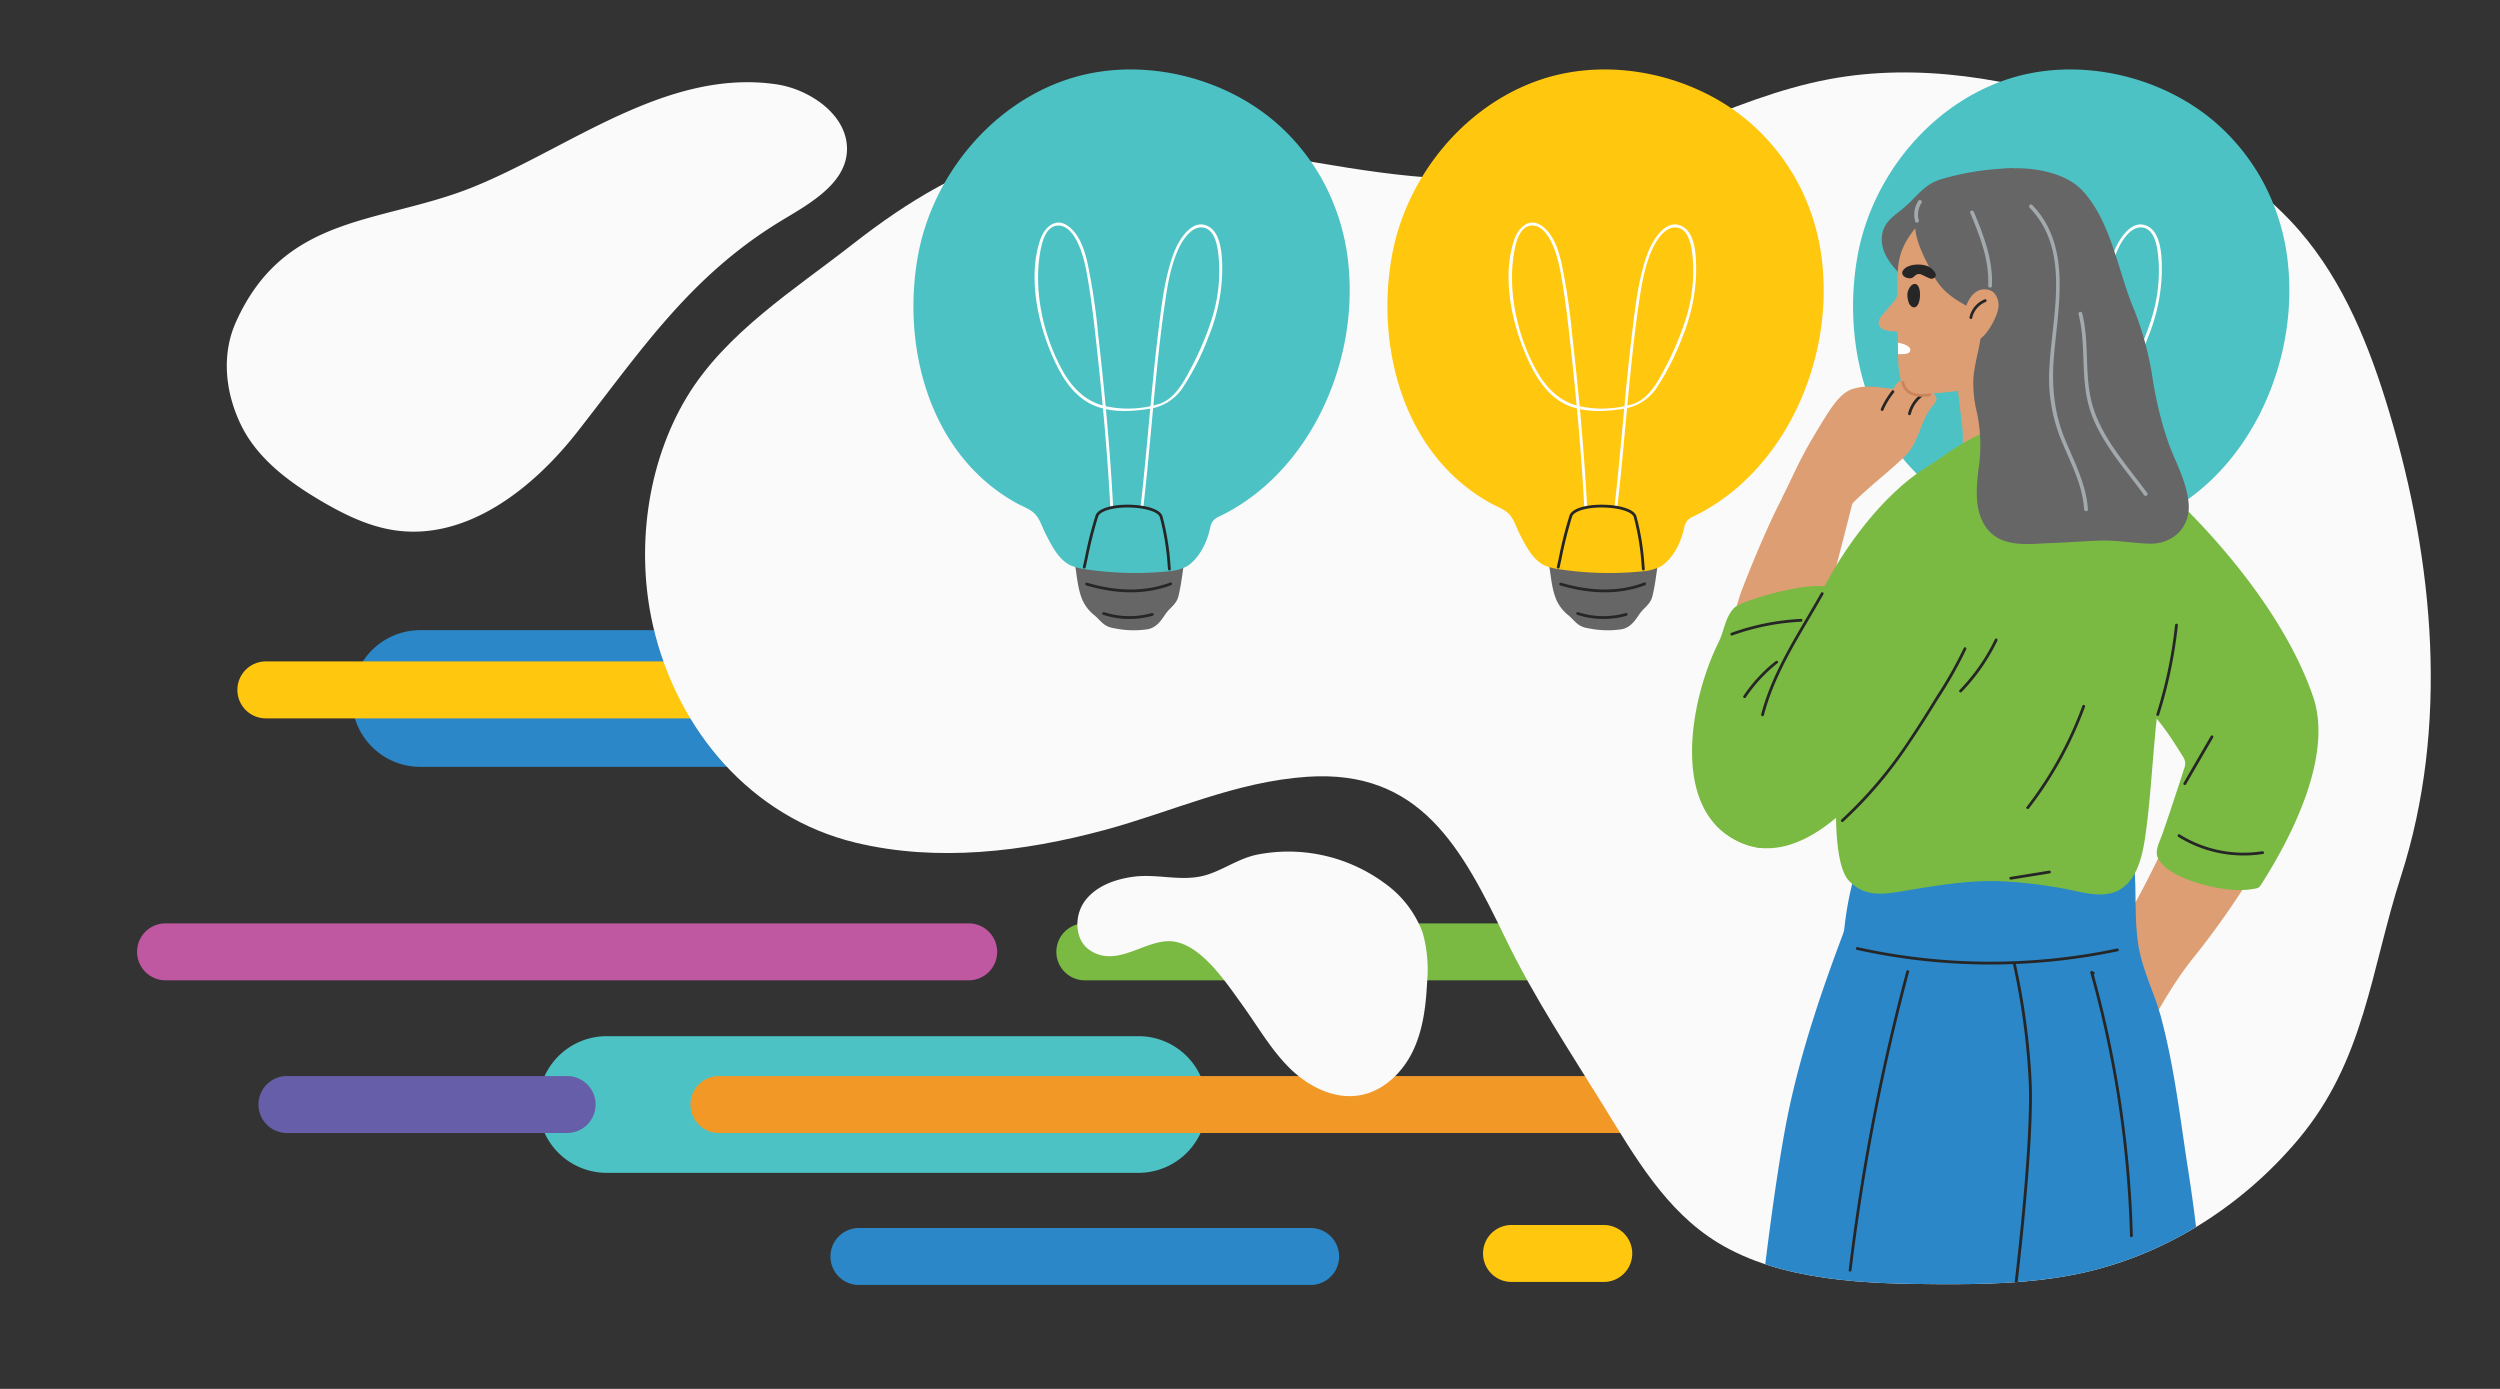 <?xml version="1.0" encoding="UTF-8"?> <svg xmlns="http://www.w3.org/2000/svg" xmlns:xlink="http://www.w3.org/1999/xlink" width="540" height="300" viewBox="0 0 540 300"><rect x="0" y="0" width="540" height="300" fill="#333333" stroke="none"/><defs><clipPath id="a"><rect width="419.622" height="215.606" fill="none"></rect></clipPath><clipPath id="b"><rect width="510.087" height="269.993" fill="none"></rect></clipPath><clipPath id="c"><path d="M508.515,2.767c-21.682,4.064-41.06,16.776-62.819,20.4-17.248,2.876-34.76-.124-52.232-3.123-19.089-3.277-38.13-6.555-56.724-2.169-14.556,3.433-27.442,11.368-39.1,20.494-12.516,9.795-27.49,19.158-35.858,33.045C253.051,85.9,250.713,104.656,254.517,121c5.223,22.437,21.222,41.252,43.7,46.67,17.662,4.257,36.355,1.97,53.688-2.7l.07-.018c14.71-3.976,28.3-10.461,43.8-11.51,24.528-1.659,33.427,15.52,42.854,34.972,6.171,12.735,13.784,24.168,21.176,36.155,6.732,10.918,13.42,22.647,24.683,29.516,13.748,8.383,32.213,8.894,47.877,8.962,9.878.043,19.819-.2,29.5-2.155,18.8-3.793,35.841-14.6,48.091-29.254,14.26-17.056,15.5-36.282,22.084-56.751a139.71,139.71,0,0,0,6.424-42.7v-.459c-.026-19.234-3.451-38.632-8.977-57.093-4.211-14.072-9.788-28.088-19.42-39.178-11.245-12.947-27.183-20.928-43.417-26.451-13.491-4.589-27.743-7.7-41.922-7.7a87.888,87.888,0,0,0-16.217,1.462" transform="translate(-252.757 -1.305)" fill="none"></path></clipPath><clipPath id="f"><rect width="540" height="300"></rect></clipPath></defs><g id="e" clip-path="url(#f)"><g transform="translate(14.956 15.003)"><g transform="translate(0 54.387)"><g clip-path="url(#a)"><path d="M479.379,275.644H138.857a14.762,14.762,0,0,1,0-29.525H479.379a14.762,14.762,0,0,1,0,29.525" transform="translate(-63.03 -179.395)" fill="#2b87c7"></path><path d="M438.081,520.848H340.509a6.151,6.151,0,1,1,0-12.3h97.572a6.151,6.151,0,0,1,0,12.3" transform="translate(-169.826 -312.686)" fill="#2b87c7"></path><path d="M209.628,387.121H36.152a6.151,6.151,0,1,1,0-12.3H209.628a6.151,6.151,0,0,1,0,12.3" transform="translate(-15.238 -244.764)" fill="#bf57a1"></path><path d="M612.694,387.121H439.218a6.151,6.151,0,0,1,0-12.3H612.694a6.151,6.151,0,1,1,0,12.3" transform="translate(-219.962 -244.764)" fill="#7aba42"></path><path d="M646.891,519.526H626.962a6.151,6.151,0,1,1,0-12.3h19.929a6.151,6.151,0,0,1,0,12.3" transform="translate(-315.321 -312.015)" fill="#ffc70e"></path><path d="M335.537,453.863H220.693a14.762,14.762,0,1,1,0-29.525H335.537a14.762,14.762,0,1,1,0,29.525" transform="translate(-104.596 -269.916)" fill="#4dc2c4"></path><path d="M333.19,272.143H80.182a6.151,6.151,0,1,1,0-12.3H333.19a6.151,6.151,0,1,1,0,12.3" transform="translate(-37.602 -186.365)" fill="#ffc70e"></path><path d="M565.378,454.14H278.621a6.151,6.151,0,0,1,0-12.3H565.378a6.151,6.151,0,1,1,0,12.3" transform="translate(-138.392 -278.804)" fill="#f29827"></path><path d="M149.734,454.14H89a6.151,6.151,0,0,1,0-12.3h60.73a6.151,6.151,0,0,1,0,12.3" transform="translate(-42.082 -278.804)" fill="#665ea8"></path></g></g><g clip-path="url(#b)"><path d="M351.911,164.972l.069-.019c14.71-3.975,28.3-10.461,43.8-11.509,24.528-1.659,33.427,15.52,42.854,34.972,6.171,12.735,13.784,24.167,21.176,36.155,6.732,10.917,13.421,22.647,24.683,29.515,13.748,8.383,32.213,8.894,47.878,8.962,9.877.043,19.818-.2,29.5-2.155,18.8-3.793,35.841-14.6,48.091-29.253,14.26-17.057,15.5-36.283,22.084-56.751,10.4-32.311,7.18-67.733-2.552-100.25-4.211-14.071-9.788-28.088-19.42-39.178-11.245-12.947-27.183-20.928-43.417-26.451C548,2.662,527.887-.863,508.515,2.768c-21.682,4.064-41.06,16.776-62.819,20.4C409.6,29.19,372.353,9.48,336.74,17.88c-14.556,3.434-27.442,11.369-39.1,20.495-12.516,9.795-27.491,19.158-35.858,33.045C253.051,85.9,250.714,104.656,254.518,121c5.223,22.438,21.221,41.252,43.7,46.67,17.662,4.257,36.355,1.97,53.689-2.7" transform="translate(-128.38 -0.663)" fill="#fafafa"></path><path d="M877.154,214.942a1.63,1.63,0,0,0-1.642-2.016c-2.345-.328-19.806-.365-21.789.5a.3.3,0,0,0-.179.423.357.357,0,0,0-.013.192c.627,2.9.636,5.951,1.853,8.728a8.954,8.954,0,0,0,2.581,3.207c1.64,1.465,2.024,2.472,4.473,2.809a20.131,20.131,0,0,0,7.088.151c1.821-.411,2.749-1.8,3.686-3.188,1.023-1.514,2.407-2.113,2.86-3.967.534-2.189.794-4.414,1.118-6.634a.36.36,0,0,0-.034-.208" transform="translate(-433.514 -108.04)" fill="#666"></path><path d="M877.066,43.254a47.685,47.685,0,0,0-5.195-18.405,46.18,46.18,0,0,0-10.1-12.971c-11.96-10.643-30.321-14.817-45.6-9.7-16.582,5.543-29.058,21.009-32.159,37.917-3.558,19.426,2.186,42.419,20.451,53.115.254.15.508.3.771.441,1.26.7,3,1.307,4.018,2.35,1.085,1.1,1.6,2.909,2.311,4.3,1.272,2.48,2.813,5.66,5.5,6.872a12.926,12.926,0,0,0,2.846.75,72.251,72.251,0,0,0,18.435.462,10.48,10.48,0,0,0,3.717-1.043c1.619-.983,4.1-3.687,5.107-8.6a2.914,2.914,0,0,1,1.634-2.055c19.225-9.042,30-32.226,28.267-53.428" transform="translate(-397.704 0)" fill="#4dc2c4"></path><path d="M858.665,225.815c6.069,1.773,12.308,2.2,18.314-.05.363-.136.206-.723-.161-.586-5.909,2.212-12.018,1.794-17.991.05a.3.3,0,0,0-.161.586" transform="translate(-436.022 -114.362)" fill="#262626"></path><path d="M866.12,238.777a18.439,18.439,0,0,0,10.65.2.3.3,0,0,0-.161-.586,17.818,17.818,0,0,1-10.327-.2c-.373-.119-.533.467-.161.586" transform="translate(-439.81 -120.974)" fill="#262626"></path><path d="M853.136,128.451c-.656-12.323-1.8-24.653-3.207-36.911a139.856,139.856,0,0,0-2.318-15.624c-.662-2.859-1.792-6.388-4.38-8.086-2.73-1.791-5.006.607-5.859,3.164-2.9,8.709-.118,19.962,3.984,27.846,1.755,3.374,4.283,6.535,7.91,7.976s7.775,1.231,11.559.641a10.456,10.456,0,0,0,7.665-5.051A54.442,54.442,0,0,0,873.7,92.029a39.481,39.481,0,0,0,3-13.922c.037-2.881.059-8.491-3.01-10.086-3.673-1.91-6.567,3.341-7.535,6.012-1.94,5.349-2.566,11.164-3.256,16.781-1.538,12.518-2.377,25.108-3.807,37.637-.044.388.564.385.608,0,1.052-9.223,1.792-18.475,2.714-27.711.485-4.851,1.01-9.7,1.693-14.53.633-4.476,1.283-9.316,3.215-13.451.917-1.963,3.01-5.149,5.629-4.387,2.594.754,2.911,5.193,3.068,7.335a34.34,34.34,0,0,1-1.64,12.559,63.7,63.7,0,0,1-4.532,10.595c-1.459,2.8-3.348,6.247-6.479,7.429a22.741,22.741,0,0,1-12.121.517c-4.055-.977-6.947-3.929-8.939-7.472-4.33-7.706-6.539-17.858-4.76-26.575.409-2,1.358-4.966,3.846-4.906,2.7.064,4.292,3.845,5.006,6a35.743,35.743,0,0,1,1.182,5.062c.9,5.06,1.473,10.179,2.03,15.285,1.24,11.381,2.3,22.816,2.91,34.251.021.389.628.391.607,0" transform="translate(-424.707 -34.137)" fill="#fff"></path><path d="M876.065,205.253a.3.3,0,0,1-.3-.275l-.077-.811a54.162,54.162,0,0,0-1.693-10.422c-.309-1.036-2.592-1.86-5.68-2.05-3.779-.237-7.053.561-7.617,1.846a87.428,87.428,0,0,0-2.313,9.183c-.169.774-.314,1.43-.418,1.884a.3.3,0,1,1-.591-.136c.1-.452.247-1.107.417-1.878a84.657,84.657,0,0,1,2.35-9.3c.8-1.816,4.815-2.418,8.21-2.208,2.7.167,5.754.906,6.224,2.483a54.64,54.64,0,0,1,1.715,10.54l.077.809a.3.3,0,0,1-.273.332h-.029" transform="translate(-435.471 -97.037)" fill="#262626"></path><path d="M672.757,214.942a1.63,1.63,0,0,0-1.642-2.016c-2.346-.328-19.806-.365-21.789.5a.3.3,0,0,0-.179.423.359.359,0,0,0-.013.192c.627,2.9.636,5.951,1.853,8.728a8.955,8.955,0,0,0,2.58,3.207c1.64,1.465,2.024,2.472,4.474,2.809a20.127,20.127,0,0,0,7.087.151c1.821-.411,2.749-1.8,3.686-3.188,1.024-1.514,2.407-2.113,2.86-3.967.534-2.189.794-4.414,1.117-6.634a.356.356,0,0,0-.034-.208" transform="translate(-329.697 -108.04)" fill="#666"></path><path d="M672.669,43.254a47.683,47.683,0,0,0-5.195-18.405,46.181,46.181,0,0,0-10.1-12.971c-11.96-10.643-30.321-14.817-45.6-9.7-16.582,5.543-29.058,21.009-32.159,37.917-3.558,19.426,2.186,42.419,20.451,53.115.254.15.508.3.771.441,1.26.7,3,1.307,4.018,2.35,1.085,1.1,1.6,2.909,2.311,4.3,1.271,2.48,2.813,5.66,5.5,6.872a12.93,12.93,0,0,0,2.846.75,72.256,72.256,0,0,0,18.435.462,10.48,10.48,0,0,0,3.717-1.043c1.619-.983,4.1-3.687,5.107-8.6a2.914,2.914,0,0,1,1.634-2.055c19.225-9.042,30-32.226,28.267-53.428" transform="translate(-293.887 0)" fill="#ffc70d"></path><path d="M654.268,225.815c6.069,1.773,12.308,2.2,18.314-.05.363-.136.206-.723-.161-.586-5.909,2.212-12.018,1.794-17.991.05a.3.3,0,0,0-.161.586" transform="translate(-332.205 -114.362)" fill="#262626"></path><path d="M661.723,238.777a18.439,18.439,0,0,0,10.65.2.3.3,0,0,0-.161-.586,17.818,17.818,0,0,1-10.327-.2c-.373-.119-.533.467-.161.586" transform="translate(-335.993 -120.974)" fill="#262626"></path><path d="M648.739,128.451c-.655-12.323-1.8-24.653-3.207-36.911a139.814,139.814,0,0,0-2.318-15.624c-.662-2.859-1.792-6.388-4.38-8.086-2.73-1.791-5.006.607-5.859,3.164-2.9,8.709-.118,19.962,3.984,27.846,1.755,3.374,4.283,6.535,7.91,7.976s7.775,1.231,11.558.641a10.456,10.456,0,0,0,7.665-5.051A54.442,54.442,0,0,0,669.3,92.029a39.486,39.486,0,0,0,3-13.922c.037-2.881.058-8.491-3.009-10.086-3.674-1.91-6.567,3.341-7.536,6.012-1.94,5.349-2.566,11.164-3.256,16.781-1.538,12.518-2.377,25.108-3.807,37.637-.044.388.563.385.608,0,1.052-9.223,1.792-18.475,2.714-27.711.485-4.851,1.01-9.7,1.693-14.53.633-4.476,1.283-9.316,3.215-13.451.917-1.963,3.01-5.149,5.629-4.387,2.594.754,2.911,5.193,3.068,7.335a34.335,34.335,0,0,1-1.64,12.559,63.688,63.688,0,0,1-4.532,10.595c-1.459,2.8-3.348,6.247-6.479,7.429a22.743,22.743,0,0,1-12.121.517c-4.054-.977-6.947-3.929-8.938-7.472-4.33-7.706-6.539-17.858-4.76-26.575.409-2,1.358-4.966,3.847-4.906,2.7.064,4.292,3.845,5.006,6a35.768,35.768,0,0,1,1.182,5.062c.9,5.06,1.473,10.179,2.03,15.285,1.241,11.381,2.3,22.816,2.91,34.251.021.389.628.391.607,0" transform="translate(-320.891 -34.137)" fill="#fff"></path><path d="M671.667,205.253a.3.3,0,0,1-.3-.275l-.075-.795a54.252,54.252,0,0,0-1.694-10.439c-.31-1.036-2.592-1.86-5.681-2.05-3.779-.237-7.053.56-7.617,1.846a87.107,87.107,0,0,0-2.307,9.161c-.173.784-.318,1.449-.424,1.906a.3.3,0,0,1-.592-.136c.105-.456.25-1.119.422-1.9a84.533,84.533,0,0,1,2.344-9.276c.8-1.816,4.814-2.417,8.211-2.208,2.7.167,5.753.906,6.224,2.483a54.79,54.79,0,0,1,1.716,10.556l.075.793a.3.3,0,0,1-.273.332h-.029" transform="translate(-331.654 -97.037)" fill="#262626"></path><path d="M464.7,214.942a1.63,1.63,0,0,0-1.642-2.016c-2.346-.328-19.806-.365-21.789.5a.3.3,0,0,0-.179.423.358.358,0,0,0-.013.192c.627,2.9.636,5.951,1.853,8.728a8.956,8.956,0,0,0,2.58,3.207c1.64,1.465,2.024,2.472,4.474,2.809a20.127,20.127,0,0,0,7.087.151c1.821-.411,2.749-1.8,3.686-3.188,1.024-1.514,2.407-2.113,2.86-3.967.534-2.189.794-4.414,1.118-6.634a.356.356,0,0,0-.034-.208" transform="translate(-224.023 -108.04)" fill="#666"></path><path d="M464.615,43.254a47.7,47.7,0,0,0-5.195-18.405,46.191,46.191,0,0,0-10.1-12.971c-11.959-10.643-30.32-14.817-45.6-9.7-16.582,5.543-29.058,21.009-32.159,37.917C368,59.517,373.742,82.51,392.008,93.206c.254.15.508.3.771.441,1.26.7,3,1.307,4.018,2.35,1.085,1.1,1.6,2.909,2.311,4.3,1.272,2.48,2.813,5.66,5.5,6.872a12.929,12.929,0,0,0,2.846.75,72.255,72.255,0,0,0,18.435.462,10.48,10.48,0,0,0,3.717-1.043c1.619-.983,4.1-3.687,5.107-8.6a2.913,2.913,0,0,1,1.634-2.055c19.225-9.042,30-32.226,28.267-53.428" transform="translate(-188.213 0)" fill="#4dc2c4"></path><path d="M446.214,225.815c6.069,1.773,12.308,2.2,18.314-.05.363-.136.206-.723-.161-.586-5.91,2.212-12.018,1.794-17.991.05a.3.3,0,0,0-.161.586" transform="translate(-226.531 -114.362)" fill="#262626"></path><path d="M453.669,238.777a18.439,18.439,0,0,0,10.65.2.3.3,0,0,0-.161-.586,17.818,17.818,0,0,1-10.327-.2c-.373-.119-.533.467-.161.586" transform="translate(-230.319 -120.974)" fill="#262626"></path><path d="M440.685,128.451c-.656-12.323-1.8-24.653-3.207-36.911a139.706,139.706,0,0,0-2.318-15.624c-.662-2.859-1.792-6.388-4.38-8.086-2.73-1.791-5.006.607-5.859,3.164-2.9,8.709-.118,19.962,3.984,27.846,1.755,3.374,4.283,6.535,7.91,7.976s7.775,1.231,11.559.641a10.456,10.456,0,0,0,7.665-5.051,54.442,54.442,0,0,0,5.212-10.378,39.486,39.486,0,0,0,3-13.922c.037-2.881.059-8.491-3.01-10.086-3.673-1.91-6.567,3.341-7.535,6.012-1.94,5.349-2.566,11.164-3.256,16.781-1.538,12.518-2.377,25.108-3.807,37.637-.044.388.563.385.607,0,1.052-9.223,1.793-18.475,2.715-27.711.485-4.851,1.01-9.7,1.693-14.53.633-4.476,1.283-9.316,3.215-13.451.917-1.963,3.01-5.149,5.629-4.387,2.594.754,2.911,5.193,3.068,7.335a34.337,34.337,0,0,1-1.64,12.559A63.7,63.7,0,0,1,457.4,98.861c-1.459,2.8-3.348,6.247-6.479,7.429a22.743,22.743,0,0,1-12.121.517c-4.054-.977-6.947-3.929-8.938-7.472-4.33-7.706-6.539-17.858-4.76-26.575.409-2,1.358-4.966,3.846-4.906,2.7.064,4.292,3.845,5.006,6a35.755,35.755,0,0,1,1.182,5.062c.9,5.06,1.473,10.179,2.03,15.285,1.241,11.381,2.3,22.816,2.91,34.251.021.389.628.391.607,0" transform="translate(-215.216 -34.137)" fill="#fff"></path><path d="M463.613,205.253a.3.3,0,0,1-.3-.275l-.077-.812a54.332,54.332,0,0,0-1.692-10.422c-.31-1.036-2.594-1.86-5.684-2.051-3.781-.232-7.051.561-7.614,1.847a87.218,87.218,0,0,0-2.307,9.161c-.172.784-.318,1.449-.424,1.906a.3.3,0,1,1-.591-.136c.105-.456.25-1.119.422-1.9a84.528,84.528,0,0,1,2.344-9.276c.8-1.815,4.81-2.418,8.208-2.208,2.7.166,5.756.906,6.227,2.483a54.678,54.678,0,0,1,1.715,10.539l.077.81a.3.3,0,0,1-.273.332h-.029" transform="translate(-225.979 -97.037)" fill="#262626"></path></g><g transform="translate(124.377 0.642)"><g clip-path="url(#c)"><path d="M823.765,43.374a58.477,58.477,0,0,0-15.447,2.4c-3.7,1.136-5.35,4.059-8.23,6.384-2.174,1.755-4.2,3.02-4.443,6.057-.288,3.654,2.333,6.431,4.721,8.823a.975.975,0,0,0,1.518-.2c3.611-7.408,10.944-6.241,16.931-10.136,4.882-3.177,2.783-6.779,4.261-11.574a.921.921,0,0,0,.026-.262c.514-.59,1.622-1.5.664-1.5" transform="translate(-528.488 -22.672)" fill="#666"></path><path d="M742.023,177.349c-3.051,2.013-11.012,21.947-12.274,25.463-.59,1.643-2.634,9.191-3.041,9.33a.974.974,0,0,0-.444,1.6c.063.066.13.122.194.186a.94.94,0,0,0,.449.429,10.459,10.459,0,0,0,6.189,2.587c4.516.414,8.947-2.322,13.356-1.645a1.06,1.06,0,0,0,1.2-1.049c.013-.049-1.208,1.1-1.2,1.049a130.03,130.03,0,0,1,3.709-17.4c.886-3.385,4.592-17.678,4.7-18.676.26-2.325-9.7-3.941-12.842-1.869" transform="translate(-493.121 -90.236)" fill="#dd9e73"></path><path d="M785.05,139.714a1.735,1.735,0,0,0-1.518-.9,7.366,7.366,0,0,0-1.674.045.118.118,0,0,1-.129-.113A2.814,2.814,0,0,0,779.207,136a2.851,2.851,0,0,0-2.941,1.366c-.153.23-.293.471-.441.7-2.967-.317-5.8-.949-8.734-.006-2.563.823-4.369,3.487-7.012,7.839-4.172,6.871-4.651,8.276-8.28,15.81a62.1,62.1,0,0,0,7.546,1.82,19.169,19.169,0,0,0,6.2-.656.885.885,0,0,0,.461-.3c.239.019.781.449,1,.227,3.6-3.62,7.754-6.713,11.387-10.225,2.972-2.874,3.236-7.467,5.858-10.75.013-.016.021-.033.033-.05s.038-.04.056-.061c.493-.57,1.1-1.2.713-2.006" transform="translate(-506.229 -69.699)" fill="#dd9e73"></path><path d="M924.248,343.4a.879.879,0,0,0-.444-.9,77.6,77.6,0,0,0-10.168-5.4c-2.259-.931-4.869-2.1-7.294-1.208a.973.973,0,0,0-.644.991q-4.725,10.233-10.43,19.945c-5.275,1.563-4.261,7.243-3.6,11.546a57.1,57.1,0,0,0,2.994,12.049c.612,1.578.964,3.238,2.619,3.873a.972.972,0,0,0,.94-.249,3.421,3.421,0,0,0,1.219-2.537.912.912,0,0,0,.321-.341c3.712-6.837,7.174-13.387,12.131-19.419a181.32,181.32,0,0,0,12.28-17.505.836.836,0,0,0,.074-.839" transform="translate(-576.995 -171.082)" fill="#dd9e73"></path><path d="M743.211,253.478c-.97-2.758,1.2-5.751.7-8.693-.474-2.792-2.2-4.87-2.027-7.839a.829.829,0,0,0-.229-.653,27.181,27.181,0,0,0,1.108-8.208c-.428-3.817-19.632,1.544-21.384,3.428-1.952,2.1-2.1,4.949-3.329,7.41-6.65,13.333-11.186,39.956,8.127,44.258,9.707,2.162,21.756-16.282,17.036-29.7" transform="translate(-486.181 -115.81)" fill="#7aba42"></path><path d="M828.077,125.125c.656-.013,1.314-.034,1.975-.079.784-.048,1.567-.12,2.349-.207l.765-.119c1.894-.335,3.786-.675,5.673-1.048,4.019-.795,8.073-1.514,12.023-2.612.486-.135.966-.287,1.447-.435-2.526-7.361-2.432-16.21-2.147-24.088a6.5,6.5,0,0,1,.661-2.644c2.609-5.278,4.815-10.71,3.687-16.757a.816.816,0,0,0-1.063-.662,1.046,1.046,0,0,0-1.462.207,60.584,60.584,0,0,1-14.455,14.065c-3.61,2.473-7.723,4.134-9.874,8.119a.753.753,0,0,0-.638.885q.889,7.524,1.778,15.048a23.677,23.677,0,0,1-.717,10.326" transform="translate(-544.429 -39.38)" fill="#dd9e73"></path><path d="M944.923,228.185c-5.641-16.588-19.661-33.658-32.644-45.544-.7-.64-1.079.265-1.089.979a1.02,1.02,0,0,0-.223.221c-3.332,4.57-2.42,11.347-2.8,16.693-.514,7.146-2.519,14.938-1.933,22.083.514,6.254,4.2,8.861,7.545,13.785,1.38,2.029,2.458,3.779,3.172,4.925a2.578,2.578,0,0,1,.159,2.18c-1.145,3.622-3.924,11.961-4.778,14.363-.461,1.3-1.573,3.369-1.054,4.8,1.087,2.984,6.069,4.94,8.771,5.735,4.047,1.192,8.43,2,12.574,1.145a1.437,1.437,0,0,0,.926-.625c5-7.77,16.077-26.918,11.377-40.738" transform="translate(-584.613 -93.298)" fill="#7aba42"></path><path d="M824.175,362.365c-.344-4.283-.136-8.555-.428-12.9a.971.971,0,0,0-.934-.914,1,1,0,0,0-.445-.167c-10.75-1.251-21.362,1.682-32.139.134-8.854-1.272-16.9-1.843-25.452.758a.939.939,0,0,0-1.314.426c-.078.027-.156.049-.234.076a1.021,1.021,0,0,0-.279,1.753,70.693,70.693,0,0,0-1.891,10.346,5.708,5.708,0,0,1-.332,1.409c-4.653,12.346-8.937,25.042-11.675,37.95-2.468,11.639-4.942,31.93-5.577,37.3A1.34,1.34,0,0,0,744.653,440c13.891,1.988,86.159,2.335,92.424-.868,2.157-1.1-1.789-24.952-2.166-27.488-1.5-10.1-2.8-20.452-5.436-30.337-.068-.255-.137-.509-.211-.763-1.37-4.716-3.728-9.47-4.6-14.3-.233-1.3-.387-2.587-.491-3.879" transform="translate(-501.997 -177.113)" fill="#2b87c7"></path><path d="M838.228,62.035c-.754-6.273-5.538-14.091-11.82-14.816-9.742-1.112-20.035,5.538-24.607,11.434-3.643,4.687-3.518,7.877-3.528,13.531a2.734,2.734,0,0,1-.676,1.778l-2.068,2.425c-.706.822-1.788,1.856-1.073,3.006.57.928,2.078,1.044,3.054,1.082.86.029.773.116.831,1.005.029.445.048.947.048,1.469.019.773.019,1.614.029,2.474.048,3.074.261,6.379,1.856,7.751,1.672,1.44,4.784.8,6.766.638,6.156-.532,13.675-1.556,17.232-7.316.686-1.1,1.343-3.973,2.329-4.717,6.456-4.9,12.671-11.153,11.627-19.745" transform="translate(-527.776 -24.563)" fill="#dd9e73"></path><path d="M851.595,177.979c-1.15-7.392-7.928-12.02-13.64-15.732-8.826-5.736-16.007-10.74-27.288-6.872-9.518,3.264-18.385,10.863-25.268,17.949-5.955,6.132-7.13,12.869-6.985,21.23.111,6.393-1.322,24.737-1.8,28.037-1.023,7.1-2.461,26.413,1.7,30.869,3.28,3.517,7.307,2.977,11.43,2.282,6.714-1.131,13.781-2.354,20.61-2.2a99.035,99.035,0,0,1,13.827,1.518c3.857.635,8.746,2.46,12.45.431,3.969-2.175,5.1-7.526,5.69-11.616,1.035-7.116,1.408-14.3,2.089-21.456a141.566,141.566,0,0,1,3.144-20.047q.31-1.27.655-2.527c1.968-7.15,4.56-14.332,3.389-21.865" transform="translate(-518.278 -78.866)" fill="#7aba42"></path><path d="M770.984,170.778c-9.733,4.7-18.408,15.427-23.922,25.048-5.571,9.721-9.984,18.269-15.117,28.336-2.143,4.2-4.457,8.363-6.207,12.75-1.405,3.523-6.029,10.58-3.2,13.347,4.051,3.967,12.628,9,25.617-1.877,18.9-15.828,24.035-31.95,29.376-44.5,2.331-5.475,4.942-11.279,4.8-17.354-.149-6.391-10.03-16.384-11.344-15.75" transform="translate(-490.909 -87.369)" fill="#7aba42"></path><path d="M868.394,115.622c-.417-4.489-2.66-8.484-4.243-12.625a79.679,79.679,0,0,1-3.586-14.658,67.9,67.9,0,0,0-3.982-14.546c-3.466-8.217-4.917-19.046-11.208-25.7-5.515-5.836-19.882-6.3-26.9-1.3a7.8,7.8,0,0,0-6.968,2.352.918.918,0,0,0-.869.443,7.971,7.971,0,0,0-.668,1.344,11.8,11.8,0,0,0-1.487,2.9.859.859,0,0,0,.779,1.154c.018,4.328,2.261,8,4.161,11.737,1.774,3.486,5.422,5.648,8.848,7.264A2.512,2.512,0,0,1,823.71,76.2c.017.67,0,1.344-.039,2.024-.233,3.567-1.5,6.967-1.76,10.527a26.271,26.271,0,0,0,.771,7.4,33.956,33.956,0,0,1,.349,12.1c-.494,4.051-.928,8.648,1.358,12.277,3.194,5.069,9.552,3.939,14.593,3.773,3.468-.114,6.927-.423,10.4-.518,3.54-.1,6.93.532,10.426.662,5.193.194,9.076-3.6,8.591-8.827" transform="translate(-534.993 -22.658)" fill="#666"></path><path d="M811.833,87.85c-.063-.748-1.163-1.683-1.922-1.938-1.689-.566-4.224-.348-5.145.95-.578.814.168,1.641,1.334,1.738s1.136-1.1,2.323-.916c.49.075,2.162,1.153,2.62,1.021.608-.176.82-.493.789-.855" transform="translate(-533.031 -44.129)" fill="#262626"></path><path d="M838.179,97.385a2.6,2.6,0,0,0-1.477-.814c-4.353-.822-6.12,6.377-4.775,9.3,2.392,5.2,6.619-2.682,7.046-5.1a4.1,4.1,0,0,0-.793-3.388" transform="translate(-546.703 -49.659)" fill="#dd9e73"></path><path d="M809.547,95.912c-.083-.827-.356-1.532-.832-1.709-.933-.348-1.716,1.068-1.857,1.949a4.728,4.728,0,0,0,.261,1.966,1.624,1.624,0,0,0,.865,1.032c1.172.433,1.725-1.633,1.563-3.237" transform="translate(-534.182 -48.462)" fill="#262626"></path><path d="M804.207,253.771a88.738,88.738,0,0,1-5.8,10.276c-1.94,3.174-3.911,6.331-5.99,9.417a92.486,92.486,0,0,1-14.668,17.39c-.292.261.139.69.429.429a91.919,91.919,0,0,0,14.372-16.936c2.093-3.076,4.072-6.227,6.016-9.4a93.155,93.155,0,0,0,6.168-10.871c.156-.354-.367-.664-.525-.307" transform="translate(-519.359 -129.456)" fill="#262626"></path><path d="M837.318,249.908a41.868,41.868,0,0,1-7.653,11c-.272.281.157.712.43.43a42.383,42.383,0,0,0,7.748-11.12c.169-.351-.355-.659-.525-.307" transform="translate(-545.735 -127.496)" fill="#262626"></path><path d="M755.579,229.621c-4.779,8.51-10.427,16.691-12.917,26.251a.3.3,0,0,0,.586.161c2.477-9.509,8.1-17.642,12.856-26.106a.3.3,0,0,0-.525-.307" transform="translate(-501.582 -117.195)" fill="#262626"></path><path d="M741.8,259.642a32.758,32.758,0,0,0-6.963,7.53c-.218.325.308.63.525.307a32.237,32.237,0,0,1,6.869-7.407c.307-.242-.126-.669-.43-.43" transform="translate(-497.59 -132.483)" fill="#262626"></path><path d="M920.17,243.571a98.071,98.071,0,0,1-4.038,19.255c-.118.373.468.533.586.162a98.856,98.856,0,0,0,4.06-19.417c.041-.388-.566-.385-.607,0" transform="translate(-589.689 -124.209)" fill="#262626"></path><path d="M871.156,279.158A81.587,81.587,0,0,1,859.1,300.989c-.239.31.289.612.524.307a82.1,82.1,0,0,0,12.114-21.977c.135-.368-.452-.526-.586-.161" transform="translate(-560.7 -142.326)" fill="#262626"></path><path d="M851.985,353.622l8.365-1.355c.385-.063.221-.648-.161-.586l-8.365,1.355c-.385.062-.221.648.161.586" transform="translate(-556.922 -179.265)" fill="#262626"></path><path d="M933.912,292.484l-5.865,10.11a.3.3,0,0,0,.525.307l5.865-10.11a.3.3,0,0,0-.525-.307" transform="translate(-595.727 -149.125)" fill="#262626"></path><path d="M809.779,142.689a7.341,7.341,0,0,0-2.616,4.038.3.3,0,0,0,.586.162,6.823,6.823,0,0,1,2.459-3.77c.3-.245-.127-.672-.43-.43" transform="translate(-534.344 -73.08)" fill="#262626"></path><path d="M797.585,140.881a17.893,17.893,0,0,0-2.4,3.934c-.157.354.366.664.525.307a17.294,17.294,0,0,1,2.3-3.811c.242-.3-.186-.735-.43-.43" transform="translate(-528.253 -72.145)" fill="#262626"></path><path d="M837.431,100.868a5.4,5.4,0,0,0-3.319,3.869c-.084.381.5.544.586.162a4.78,4.78,0,0,1,2.895-3.446c.359-.143.2-.731-.161-.586" transform="translate(-548.033 -51.863)" fill="#262626"></path><path d="M784.479,385.845a133.325,133.325,0,0,0,56.342.3c.382-.081.22-.666-.161-.586a132.571,132.571,0,0,1-56.019-.3c-.381-.085-.543.5-.161.586" transform="translate(-522.717 -196.318)" fill="#262626"></path><path d="M793.547,395.6a465.321,465.321,0,0,0-12.454,64.59c-.047.387.562.384.608,0a464.134,464.134,0,0,1,12.432-64.429.3.3,0,0,0-.585-.161" transform="translate(-521.107 -201.463)" fill="#262626"></path><path d="M887.935,395.941l-.347-.2a.307.307,0,0,0-.446.343,233.674,233.674,0,0,1,8.571,56.819.3.3,0,0,0,.607,0,234.377,234.377,0,0,0-8.592-56.981l-.446.343.347.2a.3.3,0,0,0,.307-.525" transform="translate(-574.966 -201.625)" fill="#262626"></path><path d="M834.409,62.425c2.1,5.053,4.144,10.2,3.878,15.773-.025.521.785.52.81,0,.27-5.64-1.78-10.868-3.907-15.988-.2-.475-.981-.267-.781.215" transform="translate(-548.172 -32.104)" fill="#a3aaad"></path><path d="M810.756,57.506a5.45,5.45,0,0,0-.674,4.41.405.405,0,0,0,.781-.215,4.635,4.635,0,0,1,.592-3.786c.281-.44-.419-.847-.7-.409" transform="translate(-535.732 -29.755)" fill="#a3aaad"></path><path d="M860.41,59.972c8.83,9.149,4.972,22.717,4.3,33.931a35.618,35.618,0,0,0,2.268,15.624c2.034,5.115,4.832,10,5.2,15.6.034.517.844.521.81,0-.359-5.46-2.937-10.23-4.977-15.2-2.438-5.936-2.885-11.917-2.324-18.268.956-10.811,3.71-23.544-4.708-32.267-.363-.375-.935.2-.573.573" transform="translate(-561.336 -30.75)" fill="#a3aaad"></path><path d="M881.981,106.9c1.768,7,.234,14.344,2.66,21.249,2.328,6.629,7.4,12.209,11.487,17.812.3.417,1.007.013.7-.409-4.176-5.722-9.429-11.448-11.633-18.293-2.156-6.7-.724-13.809-2.432-20.574a.405.405,0,0,0-.781.215" transform="translate(-572.344 -54.681)" fill="#a3aaad"></path><path d="M802.837,119.967a.717.717,0,0,0-.145-.01c.02.774.02,1.614.029,2.474.512-.009,1.034-.009,1.527-.058s1-.232,1.1-.677c.261-1.034-1.634-1.556-2.513-1.73" transform="translate(-532.079 -61.57)" fill="#fff"></path><path d="M804.187,137.129c.782,3.006,3.61,3.281,6.25,2.892.385-.057.221-.642-.162-.586-2.29.338-4.812.187-5.5-2.468a.3.3,0,0,0-.586.161" transform="translate(-532.832 -70.101)" fill="#ca845b"></path><path d="M729.567,244.764a51.247,51.247,0,0,1,14.883-2.975c.389-.019.391-.626,0-.607a51.8,51.8,0,0,0-15.044,3c-.365.131-.208.718.161.586" transform="translate(-494.75 -123.142)" fill="#262626"></path><path d="M925.61,336.253a26.767,26.767,0,0,0,18.3,3.7c.385-.06.221-.645-.161-.586a26.138,26.138,0,0,1-17.83-3.636c-.333-.206-.639.319-.307.525" transform="translate(-594.438 -171.14)" fill="#262626"></path><path d="M853.524,464.507l-.039,0a.307.307,0,0,1-.267-.344c.041-.329,4.141-33.014,3.368-46.967a152.137,152.137,0,0,0-3.361-24.687.308.308,0,1,1,.6-.146,152.708,152.708,0,0,1,3.378,24.8c.776,14.008-3.33,46.748-3.372,47.078a.307.307,0,0,1-.3.269" transform="translate(-557.741 -199.81)" fill="#262626"></path></g></g><g clip-path="url(#b)"><path d="M194.421,8.182a21.36,21.36,0,0,0-6.431-2.107c-23.712-3.532-44.748,13.709-65.537,22.133-19.987,8.1-40.724,5.607-51.323,29.2-3.155,7.023-2.3,15.13,1.022,22.075,3.5,7.316,10.35,12.433,17.341,16.545,4.979,2.928,10.281,5.541,16,6.367,15.495,2.24,29.752-8.957,39.4-21.283C158.624,63.58,169.1,47.689,188.5,35.787c5.652-3.468,14.3-7.893,14.614-15.337.233-5.5-3.882-9.812-8.7-12.268" transform="translate(-35.128 -2.847)" fill="#fafafa"></path><path d="M478.08,376.366c3.335,4.584,6.15,9.6,10.163,13.606s9.635,6.949,15.225,6c5.064-.855,9.2-4.8,11.456-9.419s2.879-9.845,3.133-14.975a29.6,29.6,0,0,0-.945-10.7,22.8,22.8,0,0,0-8.221-10.713,35.026,35.026,0,0,0-27.452-6.194c-4.34.849-7.93,3.749-12.042,4.667-4.865,1.088-9.811-.548-14.8.128-3.963.536-8.06,2.01-10.445,5.22s-2.255,8.452,1.077,10.663c6.1,4.05,12.4-2.9,18.31-1.862,6.047,1.064,11.137,8.887,14.547,13.573" transform="translate(-224.762 -174.389)" fill="#fafafa"></path></g></g></g></svg> 